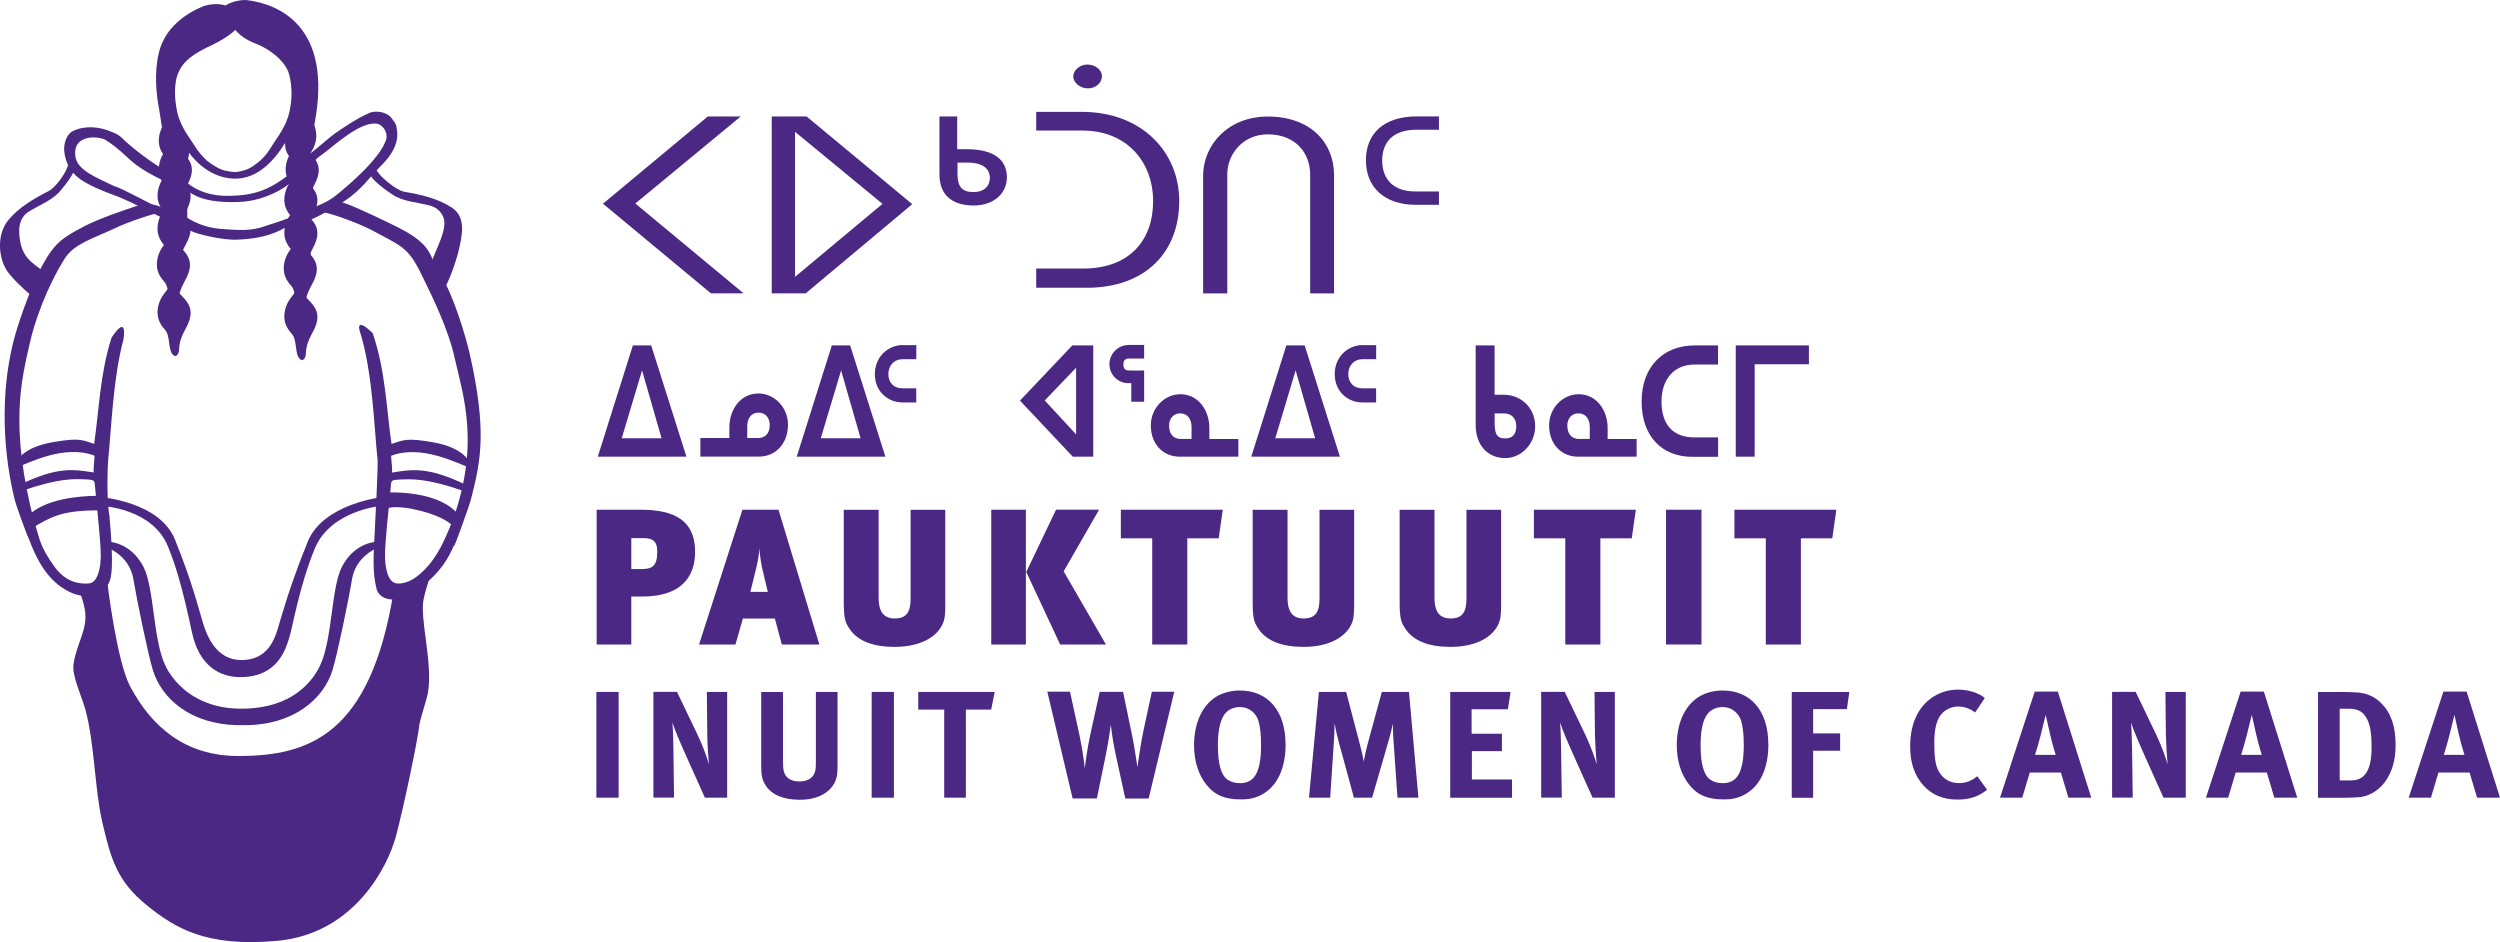 <?xml version="1.0" encoding="UTF-8"?>
<svg id="Layer_1" data-name="Layer 1" xmlns="http://www.w3.org/2000/svg" viewBox="0 0 337 127">
  <path d="M53.47,17.09c-.14-.55-.51-.87-.66-1.13-.66-.95-2.31-1.1-3.11-.7-1.79.84-2.94,1.62-4.61,2.77-.71.49-2.68,2.3-3.3,2.66l.47-2.62c.04-.43.08-.84.11-1.24C45.02,3.28,37.25.45,33.14,0c-1.71,0-2.73.74-2.73.74-.99-.31-2-.2-2.91.07-2.69,1.06-5.3,3.09-6.07,6.24-.66,2.65-.39,5.61.02,7.66.21,1.52.51,3,.71,4.88.16,1.41.48,2.66.42,3.56-1.93-1.04-4.88-3.27-6.23-4.64-.4-.36-.88-.58-1.39-.77-1.64-.69-3.57-.84-5.14-.07-.77.36-1.24,1.57-1.17,2.62.14,1.78,1.06,3.28,2.77,4.26,1.03.59,2.03,1.01,2.84,1.33-.04,0-.02,0,.12.05.5.19.93.34,1.24.48,0,0,0-.02.01-.02,1,.4,2.66,1.15,5.32,2.52l3.57,1.74c.54.27,1.06.37,1.65.67,1.64.55,4.18,1.03,5.65.99,4.84-.13,6.52-1.68,7.43-2.04.05,2.62-.08,3.55.14,5.27.11.11-.27.74-.21.77.85.39,2.32,1.71,2.52.98.4-1.51,0-5.44.21-7.68,1.5-.63,3.6-1.97,4.24-2.31,2.57-1.66,3.56-3.3,5.16-4.9,1.42-1.39,2.66-3.21,2.12-5.28h.01ZM22.63,28.58c-2.53-1.13-6.24-3.26-7.21-3.48-2.49-1.21-5.05-2.14-5.27-4.09-.35-3.17,3.65-2.63,4.26-2.02,3.31,2.16,2.62,3.07,8.22,5.63,0,1.88.24,2.86,0,3.97h0ZM23.87,15.01c-.42-1.99-.28-3.46-.13-4.27.51-2.09,1.74-3.14,4.11-4.32,2.98-1.36,3.86-2.39,3.86-2.39.8.92,1.71,1.47,3.11,1.99,2.59,1.19,3.69,2.75,4.03,3.62.05.12.09.26.13.4h0s0,.01.01.04c.18.65.29,1.54.31,2.5,0,.69-.08,1.5-.27,2.43-.44,2.12-1.84,3.74-2.31,4.55-.48.82-.97,1.48-1.55,2.01-.78.67-1.41,1.12-2.07,1.33-1.37.45-1.83.27-2.6.13-.84-.14-1.66-.66-2.57-1.34-.59-.53-1.26-1.3-1.75-2.13-.48-.81-1.87-2.42-2.31-4.55h-.01ZM39.45,29.17c-.59.25-.68.33-3.77,1.33-1.84.69-3.82.49-5.16.41-1.33-.08-3.12-.21-5.27-1.54-.03-2.69-.11-6.38.05-9.06.31.52,2.51,3.62,6.18,3.77,3.59.14,6.08-3.09,7.59-5.94h.33c-.14,2.51.24,9.1.05,11.04ZM52.08,18.71c-.75,2.75-5.85,6.87-6.78,7.62-1.15.94-2.48,1.41-3.41,1.78.16-1.93.48-3.72.47-5.96,0-.58.26-.73,1.1-1.35,1.63-1.21,5.07-4.42,7.3-4.13.88.11,1.53,1.24,1.31,2.04h0Z" style="fill: #4b2884;"/>
  <path d="M8.25,25.58c-1.02,1.35-2.92,2.04-4.38,2.95-.8.48-1.27,1.42-1.28,2.44-.01,3.8,1.85,4.44,3.42,5.73,1.43,1.36.82,1.42-.16,2.31.03-.08-.18,1.07-.27,1.17-.51.51-.68.14-1.47-.45-.91-.7-2.77-2.52-3.27-3.39-1.09-1.86-1.24-4.77.25-6.63,1.42-1.75,3.5-2.95,5.44-3.94.98-.48,2.6-2.72,2.68-3.74.4-.14.8-.15.87.47.04.84-1.36,2.51-1.83,3.09h-.01Z" style="fill: #4b2884;"/>
  <path d="M60.7,71.02c4.19-10.92,1.71-17.74.59-22.76-.8-3.68-2.81-7.89-4.52-11.35-1.81-3.66-2.66-3.71-6.55-5.83-1.46-.8-5.97-2.58-7.43-2.58,1.09-.84,1.84-1.74,3.61-1.14,1.64.55,5.91,2.61,7.44,3.39,4.84,2.49,3.88,3.85,5.74,6.68,1.46,2.22,3.19,7.8,3.77,10.4,2.28,10.18,1.49,14.22.16,19.38-.27,1.07-2.1,6.05-2.29,6.4" style="fill: #4b2884;"/>
  <path d="M52.85,26.19c1.38.98,3.4,1.07,5.07,1.51.91.21,1.75.94,1.95,1.95.33,1.92-1.8,5.1-2.07,6.94.3.21.2,1.19.69,1.42-.05-.07.07.07.21.13.56.42-.21,2.35.99,1.03.74-.81,1.87-4.24,2.1-5.23.49-2.1,1.12-4.63-.87-5.95-1.88-1.24-4.23-1.77-6.37-2.13-1.08-.16-3.48-2.11-3.86-3.06-.43-.02-.92.08-.8.7.22.81,2.34,2.28,2.97,2.7h0Z" style="fill: #4b2884;"/>
  <path d="M41.05,39.84c.67.84,1.97,1.64,1.7,3.35-.27,1.6-1.42,2.33-1.52,4.44,0,.81-.51,1.08-.75.8-.78-.55-.39-2.54-1.11-3.38-.78-.87-1.26-1.79-.95-3.24.3-1.28,1-1.93,1.76-2.88.51-.66.6.58.88.91h0Z" style="fill: #4b2884;"/>
  <path d="M40.97,33.36c.67.84,1.97,1.64,1.7,3.35-.27,1.6-1.42,2.33-1.52,4.44,0,.81-.51,1.08-.75.8-.78-.55-.39-2.54-1.11-3.38-.79-.87-1.26-1.79-.95-3.24.3-1.28,1-1.93,1.76-2.88.51-.66.6.58.88.91h0Z" style="fill: #4b2884;"/>
  <path d="M41.05,28.55c.67.84,1.97,1.64,1.7,3.35-.27,1.6-1.42,2.33-1.52,4.45,0,.81-.51,1.08-.75.8-.78-.55-.39-2.54-1.11-3.38-.78-.87-1.26-1.79-.95-3.24.3-1.28,1-1.93,1.76-2.88.51-.66.6.58.88.91Z" style="fill: #4b2884;"/>
  <path d="M41.23,20.04c.67.84,1.97,1.64,1.7,3.35-.27,1.6-1.42,2.33-1.52,4.44,0,.81-.51,1.08-.75.8-.78-.55-.39-2.54-1.11-3.38-.79-.87-1.26-1.79-.95-3.24.3-1.28,1-1.93,1.76-2.88.51-.66.6.58.88.91h0Z" style="fill: #4b2884;"/>
  <path d="M23.96,39.29c.67.84,1.97,1.64,1.7,3.35-.27,1.6-1.42,2.33-1.52,4.44,0,.81-.51,1.08-.75.8-.78-.55-.39-2.54-1.11-3.38-.79-.87-1.26-1.79-.95-3.24.3-1.28,1-1.93,1.76-2.88.51-.66.6.58.88.91h0Z" style="fill: #4b2884;"/>
  <path d="M23.87,32.82c.67.84,1.97,1.64,1.7,3.35-.27,1.6-1.42,2.33-1.52,4.44,0,.81-.51,1.08-.75.8-.78-.55-.39-2.54-1.11-3.38-.79-.87-1.26-1.79-.95-3.24.3-1.28,1-1.93,1.76-2.88.51-.66.6.58.88.91h0Z" style="fill: #4b2884;"/>
  <path d="M23.96,23.56c.67.84,1.97,1.64,1.7,3.35-.27,1.6-1.42,2.33-1.52,4.44,0,.81-.51,1.08-.75.8-.78-.55-.39-2.54-1.11-3.38-.79-.87-1.26-1.79-.95-3.24.3-1.28,1-1.93,1.76-2.88.51-.66.6.58.88.91h0Z" style="fill: #4b2884;"/>
  <path d="M23.91,16.97c.51.97,1.57,2.44,1.57,3.56,0,1.63-1.07,1.3-1.17,3.41,0,.81-.51,1.08-.75.8-.78-.55-.39-2.54-1.11-3.38-.79-.87-1.26-1.79-.95-3.24.3-1.28,1-1.93,1.76-2.88.51-.66.46,1.37.66,1.74h0Z" style="fill: #4b2884;"/>
  <path d="M24.89,24.31s1.78,2.09,5.71,2.09,5.92-.94,8.69-3.13l.16,1.15s-2.95,2.72-7.49,2.82c-4.55.1-5.86-.94-7-1.72l-.05-1.2h0Z" style="fill: #4b2884;"/>
  <path d="M4.66,70.55c-3.43-13.17-1.77-19.28-.64-24.31.6-2.74,2.2-7.38,4.7-11.38,1.29-2.05,4-2.77,6.85-4.13,1.5-.73,5.65-2.23,7.11-2.23-1.09-.84-2.54-1.31-4.31-.72-1.2.4-5.01,1.66-6.99,2.71-2.87,1.51-3.98,2.19-5.61,5.17-1.46,2.68-2.96,6.85-3.7,9.41-1.84,6.44-1.97,14.45-.13,22.14.26,1.07,1.72,4.98,1.91,5.33l.8-1.99Z" style="fill: #4b2884;"/>
  <path d="M57.66,93.53c.77-4.1-1.15-10.12-.54-12.86.21-.95.47-1.78.73-2.6l-3.08.93c-.07.11-.12.23-.18.35l-1.54.43c-3.12,19.31-11.44,22.13-20.93,22.13-7.23,0-11.73-4.01-14.59-9.41-1.79-3.38-3.05-13.81-3.11-14.42l-.34.66c-.07-.2-.13-.4-.21-.61l-3.17,1.56c.32.79.57,1.6.73,2.44.48,2.68-1.12,4.57-1.52,7.41-.22,1.55,1.03,4.13,1.59,6.07,1.26,4.62,1.26,10.79,2.28,15.18,1.15,4.95,1.99,8.02,6.07,11.29,3.69,2.96,7.86,5.64,17.56,4.74,10.46-.98,14.9-10.17,15.95-14.04,1.04-3.87,2.92-12.87,3.15-14.92.07-.71.76-2.81,1-3.72.05-.18.09-.37.13-.57v-.02s.01-.01.01-.01h-.01Z" style="fill: #4b2884;"/>
  <path d="M32.95,97.75c6.6.02,10.68-3.53,11.88-7.44.62-2.03,2.1-9.09,2.62-12.23.53-3.13,3.35-4.18,3.35-4.18l.16-.89s-3.09-.05-4.87,3.4c-1.46,2.83-1.26,9.72-2.93,13.27-.96,2.04-3.67,5.85-10.63,5.85-6.44,0-9.33-3.87-10.26-5.85-1.67-3.56-1.47-10.45-2.93-13.27-1.78-3.45-4.87-3.4-4.87-3.4l.16.89s2.83,1.04,3.35,4.18c.53,3.13,2,10.2,2.62,12.23,1.2,3.92,5.13,7.3,11.36,7.44h1,0Z" style="fill: #4b2884;"/>
  <path d="M32.74,91.27c4.71-.16,5.76-3.76,6.23-5.23.47-1.46,1.36-6.95,3.45-12.07,2.1-5.12,8.8-5.75,8.8-5.75l.26-1.2s-7.93.87-10,6.01c-2.51,6.22-3.3,9.35-3.77,10.82-.47,1.46-1.1,5.19-5.29,5.12-3.35-.05-4.55-3.4-5.02-4.86-.47-1.46-1.31-5.17-3.82-11.39-2.08-5.13-10-5.7-10-5.7l.26,1.2s6.7.31,8.8,5.44c2.1,5.12,3.04,11.19,3.51,12.64.47,1.46,1.88,5.13,6.6,4.97h0Z" style="fill: #4b2884;"/>
  <path d="M16.65,45.74c.5-3.6-1.62-.21-1.62-.21-1.57,4.94-1.67,9.79-2.34,14.3-1.68-.55-2.04-.82-5.43-.25-3.39.57-4.37,1.81-4.63,2.07-.36.4-.28.82-.25,1.29,1.35-.43,6.27-3.1,10.37-1.51-.04.91-.16,1.46-.13,2.26-2.74-.44-4.9-.8-9.98,1.67-.59.47-.75.93.35.8,5.13-1.78,7.12-1.6,8.7-1.53.48.04.98,0,1.06.44.08.65.12,1.19.18,1.77-1.95.02-7.08.32-9.38,2.93l-.76-.58c1.53,5.41,3.14,8.57,5.97,10.27,3.16,1.9,5.43.36,5.97-.99.25-.64.68-1.75,0-9.17h-.03c-.34-2.66-.2-6.31-.12-7.29.43-4.1.65-11.05,2.07-16.27h0ZM11.96,78.65c-1.26.1-3.1-.17-4.58-2.21-1.93-2.67-1.99-3.62-2.58-5.53,0,0,1.9-1.27,3.89-1.71,1.99-.45,4.43-.4,4.43-.4,0,0,.46,4.45.46,6.04,0,1.67-.37,3.71-1.62,3.81Z" style="fill: #4b2884;"/>
  <path d="M62.83,65.37c-5.08-2.47-7.25-2.11-9.98-1.67.04-.8-.09-1.35-.13-2.26,4.11-1.58,9.02,1.08,10.37,1.51.04-.47.12-.89-.25-1.29-.25-.25-1.24-1.49-4.63-2.07-3.39-.57-3.75-.3-5.43.25-.7-4.7-.78-9.78-2.55-14.95-2.66-2.53-1.62.12-1.62.12,1.62,5.28,1.83,12.72,2.29,17.01.07.98-.31,8.13-.33,8.5-.24,4.78-.38,6.48.18,8.82.34,1.42,2.43,2.34,5.45.21,3.5-2.48,4.96-4.94,6.49-10.35l-1.24.95s-.02-.02-.02-.03l.33-.81c-2.33-2.76-7.44-2.96-9.16-2.94.04-.41.07-.82.13-1.28.07-.44.59-.4,1.06-.44,1.58-.07,3.57-.25,8.7,1.53,1.1.13.94-.33.35-.8h0ZM56.79,68.88c3.14.83,4.02,1.82,4.02,1.82-.47.99-1.32,3.46-2.94,5.39s-3.09,2.66-4.35,2.56c-1.26-.1-1.62-2.15-1.62-3.81s.5-6.37.5-6.37c0,0,1.26-.42,4.4.42h0Z" style="fill: #4b2884;"/>
  <path d="M41.05,24.11c.67.84,1.97,1.64,1.7,3.35-.27,1.6-1.42,2.33-1.52,4.44,0,.81-.51,1.08-.75.8-.78-.55-.39-2.54-1.11-3.38-.78-.87-1.26-1.79-.95-3.24.3-1.28,1-1.93,1.76-2.88.51-.66.6.58.88.91h0Z" style="fill: #4b2884;"/>
  <path d="M39.08,17.72c-.51.97-.75.96-.63,2.07.16,1.39,1.18,1.39,1.28,3.51,0,.81.51,1.08.75.8.78-.55.34-2.27,1.06-3.1.79-.87,1.31-2.07,1.01-3.52-.3-1.28-1-1.93-1.76-2.88-.51-.66-1.51,2.76-1.71,3.13h0Z" style="fill: #4b2884;"/>
  <path d="M25.83,23.37c.27-1.71-1.03-2.51-1.7-3.35-.27-.33-.36-1.57-.88-.91-.75.95-1.46,1.6-1.76,2.88-.3,1.46.17,2.37.95,3.24.39.45.46,1.24.56,1.96-.73.9-1.39,1.55-1.68,2.79-.3,1.46.17,2.37.95,3.24.72.84.33,2.83,1.11,3.38.24.28.75.02.75-.8.1-2.12,1.24-2.84,1.52-4.44.24-1.5-.73-2.3-1.42-3.04.05-.13.08-.31.08-.51.1-2.12,1.24-2.84,1.52-4.44h0Z" style="fill: #4b2884;"/>
  <path d="M95.42,15.7h4.43l-14.21,11.73,14.59,12.11h-4.4l-14.55-12.08,14.13-11.76h0Z" style="fill: #4b2884;"/>
  <path d="M108.61,39.54h-4.58V15.7h4.7l14.24,11.82-14.36,12.02h0ZM107.17,37.32l11.79-9.84-11.79-9.71v19.54Z" style="fill: #4b2884;"/>
  <path d="M126.65,15.7h2.38v4.41h1.21c3.68,0,5.49,1.36,5.49,3.81,0,2.12-1.74,3.78-4.47,3.78-3.15,0-4.62-1.61-4.62-4.19v-7.82h0ZM129.07,21.91v1.64c.04,1.64.6,2.34,2.2,2.34,1.33,0,2.16-.76,2.16-1.92,0-1.33-1.13-2.05-2.92-2.05h-1.44Z" style="fill: #4b2884;"/>
  <path d="M145.85,15.08c8.07,0,13.11,5.42,13.11,12.01,0,6.97-4.62,11.7-12.46,11.7h-6.82v-2.59h6.33c6.25,0,9.43-3.81,9.43-9.08s-3.53-9.52-9.51-9.52h-6.25v-2.52h6.18,0ZM144.68,10.28c0-.82.91-1.58,1.89-1.58,1.06,0,1.97.72,1.97,1.54,0,.98-.87,1.67-1.9,1.67s-1.97-.76-1.97-1.64h0Z" style="fill: #4b2884;"/>
  <path d="M162.18,39.54v-15.83c0-4.19,3.37-8,8.71-8,5.91,0,8.94,3.65,8.94,7.88v15.96h-3.22v-16.05c0-2.74-1.86-5.39-5.72-5.39-3.38,0-5.45,2.71-5.45,5.36v16.08h-3.26Z" style="fill: #4b2884;"/>
  <path d="M184.12,21.65c0-3.72,2.5-5.96,6.86-5.96h2.99v1.8h-3.07c-3.14,0-4.58,1.71-4.58,4.13,0,2.56,1.52,4.19,4.47,4.19h3.18v1.8h-3.14c-4.17,0-6.7-2.36-6.7-5.96Z" style="fill: #4b2884;"/>
  <path d="M85.32,46.56h2.46l4.75,15h-11.95l4.73-15ZM83.81,59.08h5.37l-2.63-9.15-2.74,9.15Z" style="fill: #4b2884;"/>
  <path d="M94.41,61.56v-2.52h3.91v-1.47c0-2.34,1.49-4.53,3.91-4.53,2.14,0,3.99,1.86,3.99,4.21,0,2.52-1.65,4.3-3.89,4.3h-7.91ZM100.73,59.04h1.47c.92,0,1.56-.57,1.56-1.75,0-.95-.58-1.67-1.49-1.67-1.06,0-1.54.84-1.54,1.84v1.57h0Z" style="fill: #4b2884;"/>
  <path d="M112.14,46.56h2.46l4.75,15h-11.95l4.73-15h0ZM110.64,59.08h5.37l-2.63-9.15-2.74,9.15h0Z" style="fill: #4b2884;"/>
  <path d="M121.75,46.52h1.77v1.9h-1.81c-1.22,0-1.96.87-1.96,2.01,0,1.19.77,1.92,1.92,1.92h1.84v1.9h-1.84c-2.03,0-3.74-1.52-3.74-3.81s1.71-3.93,3.82-3.93h0Z" style="fill: #4b2884;"/>
  <path d="M137.49,54l7.06-7.44h2.82v15h-2.76l-7.12-7.56ZM140.83,53.98l4.23,4.58v-8.99l-4.23,4.41Z" style="fill: #4b2884;"/>
  <path d="M152.09,46.5h2.14v1.83h-2.07c-.69,0-.73.54-.73.81,0,.48.22.78.68.8.66.02,2.12,0,2.12,0v4.21h-1.73v-2.5h-.43c-1.34,0-2.52-1.11-2.52-2.56s1.22-2.58,2.54-2.58h0Z" style="fill: #4b2884;"/>
  <path d="M159.11,53.14c2.43,0,3.91,2.18,3.91,4.53v1.51h3.91v2.38h-7.91c-2.23,0-3.89-1.69-3.89-4.21,0-2.34,1.84-4.21,3.99-4.21ZM157.59,57.39c0,1.19.66,1.78,1.56,1.78h1.47v-1.61c0-1.01-.49-1.84-1.54-1.84-.9,0-1.49.71-1.49,1.66h0Z" style="fill: #4b2884;"/>
  <path d="M173.41,46.56h2.46l4.75,15h-11.95l4.73-15ZM171.91,59.08h5.37l-2.63-9.15-2.74,9.15Z" style="fill: #4b2884;"/>
  <path d="M183.74,46.52h1.77v1.9h-1.8c-1.22,0-1.96.87-1.96,2.01,0,1.19.77,1.92,1.91,1.92h1.84v1.9h-1.84c-2.03,0-3.74-1.52-3.74-3.81s1.71-3.93,3.82-3.93Z" style="fill: #4b2884;"/>
  <path d="M198.92,46.56h2.55v6.65h1.24c2.29,0,4.23,1.72,4.23,4.27,0,2.32-1.84,4.27-4.04,4.27-2.38,0-3.98-1.78-3.98-4.44v-10.73h0ZM201.48,57.3c.07,1.25.3,1.8,1.44,1.8.94,0,1.47-.54,1.47-1.66,0-1.05-.64-1.71-1.64-1.71h-1.27v1.57Z" style="fill: #4b2884;"/>
  <path d="M212.8,53.14c2.42,0,3.91,2.18,3.91,4.53v1.51h3.91v2.38h-7.91c-2.23,0-3.89-1.69-3.89-4.21,0-2.34,1.84-4.21,3.98-4.21h0ZM211.28,57.39c0,1.19.66,1.78,1.56,1.78h1.46v-1.61c0-1.01-.49-1.84-1.54-1.84-.91,0-1.49.71-1.49,1.66h0Z" style="fill: #4b2884;"/>
  <path d="M231.59,46.56v2.58h-3.19c-2.72,0-4.43,1.96-4.43,5s1.52,4.82,4.4,4.82h3.23v2.62h-3.47c-4.12,0-6.84-2.78-6.84-7.46s2.91-7.56,7.15-7.56h3.16Z" style="fill: #4b2884;"/>
  <path d="M233.97,46.56h9.87v2.54h-7.31v12.46h-2.55v-15Z" style="fill: #4b2884;"/>
  <path d="M83.39,93.27v14.26h-3v-14.26h3Z" style="fill: #4b2884;"/>
  <path d="M91.26,93.27l2.74,5.71c.72,1.52,1.27,3.02,1.56,4.04-.1-1.11-.21-2.93-.22-3.92l-.06-5.83h2.74v14.26h-3l-2.45-5.46c-.8-1.78-1.67-3.8-1.93-4.68.1,1.17.13,2.85.14,4.04l.08,6.09h-2.78v-14.26h3.19-.01Z" style="fill: #4b2884;"/>
  <path d="M105.55,93.27v9.38c0,.88.08,1.4.25,1.71.33.64,1.01.98,1.96.98,1.26,0,2.05-.61,2.18-1.66.04-.31.04-.51.04-1.27v-9.14h2.92v9.61c0,1.36-.02,1.62-.23,2.24-.37,1.13-1.77,2.69-4.85,2.69-2.18,0-3.79-.66-4.59-1.91-.47-.74-.62-1.31-.62-2.69v-9.93h2.94,0Z" style="fill: #4b2884;"/>
  <path d="M120.5,93.27v14.26h-3v-14.26h3Z" style="fill: #4b2884;"/>
  <path d="M134.09,93.27l-.48,2.38h-3.41v11.88h-2.92v-11.88h-3.5v-2.38h10.31Z" style="fill: #4b2884;"/>
  <path d="M144.24,93.27l1.23,5.62c.57,2.66.76,4.7.76,4.7.06-.55.31-2.58.74-4.56l1.27-5.77h3.15l1.32,6.38c.26,1.33.61,3.77.61,3.77.04-.45.5-3.35.78-4.74l1.17-5.42h3.02l-3.45,14.39h-3.15l-1.27-5.81c-.43-1.91-.64-3.75-.68-4.15,0,0-.25,2.01-.68,4.1l-1.2,5.85h-3.27l-3.41-14.39h3.05Z" style="fill: #4b2884;"/>
  <path d="M173.3,100.33c0,3.22-1.11,5.64-3.19,6.77-.86.47-1.67.66-2.86.66-2.16,0-3.56-.6-4.65-2.01-1.09-1.39-1.64-3.2-1.64-5.3,0-3.08,1.17-5.54,3.22-6.67.85-.45,1.89-.7,2.96-.7,3.8,0,6.15,2.77,6.15,7.24ZM164.89,96.55c-.49.92-.72,2.18-.72,3.9,0,2.46.41,4,1.27,4.62.45.33,1.03.5,1.71.5,1.99,0,2.84-1.52,2.84-5.15,0-1.46-.12-2.5-.37-3.3-.22-.72-.99-1.81-2.51-1.81-.97,0-1.81.49-2.22,1.25h0Z" style="fill: #4b2884;"/>
  <path d="M181.46,93.27l1.87,7.14c.27,1.02.37,1.52.5,2.26.13-.74.29-1.48.51-2.32l1.93-7.08h3.66l1.27,14.26h-2.82l-.53-7.61c-.06-.9-.1-1.62-.1-2.38-.16.82-.28,1.34-.53,2.19l-2.26,7.8h-2.45l-2.04-7.49c-.19-.7-.43-1.71-.57-2.53,0,.84-.04,1.69-.1,2.57l-.49,7.45h-2.86l1.34-14.26h3.68-.01Z" style="fill: #4b2884;"/>
  <path d="M203.63,93.27l-.37,2.34h-4.89v3.3h4.09v2.34h-4.05v3.82h5.41v2.46h-8.33v-14.26h8.15Z" style="fill: #4b2884;"/>
  <path d="M210.93,93.27l2.74,5.71c.72,1.52,1.27,3.02,1.56,4.04-.1-1.11-.21-2.93-.23-3.92l-.06-5.83h2.74v14.26h-3l-2.45-5.46c-.8-1.78-1.67-3.8-1.93-4.68.1,1.17.12,2.85.14,4.04l.09,6.09h-2.78v-14.26h3.19,0Z" style="fill: #4b2884;"/>
  <path d="M238.38,100.33c0,3.22-1.11,5.64-3.19,6.77-.86.47-1.67.66-2.86.66-2.16,0-3.56-.6-4.65-2.01-1.09-1.39-1.65-3.2-1.65-5.3,0-3.08,1.17-5.54,3.23-6.67.84-.45,1.89-.7,2.96-.7,3.8,0,6.15,2.77,6.15,7.24h0ZM229.96,96.55c-.5.92-.72,2.18-.72,3.9,0,2.46.41,4,1.27,4.62.45.33,1.03.5,1.71.5,1.99,0,2.84-1.52,2.84-5.15,0-1.46-.12-2.5-.37-3.3-.23-.72-.99-1.81-2.51-1.81-.97,0-1.81.49-2.22,1.25h0Z" style="fill: #4b2884;"/>
  <path d="M249.29,93.27l-.33,2.32h-4.55v3.27h3.64v2.34h-3.64v6.34h-2.88v-14.26h7.75Z" style="fill: #4b2884;"/>
  <path d="M266.25,96.04c-.72-.53-1.48-.8-2.28-.8-.97,0-1.91.47-2.43,1.23-.56.82-.8,2.01-.8,3.67,0,1.95.16,3.04.6,3.82.57,1.05,1.52,1.6,2.75,1.6.85,0,1.61-.25,2.45-.92l1.32,1.81c-1.13.92-2.34,1.33-3.97,1.33-1.97,0-3.5-.63-4.67-1.97-1.15-1.29-1.73-3.02-1.73-5.11,0-1.78.31-3.2.97-4.44,1.11-2.07,3.17-3.3,5.47-3.3,1.42,0,2.84.45,3.62,1.13l-1.3,1.95h0Z" style="fill: #4b2884;"/>
  <path d="M277.4,93.23l4.5,14.3h-3.08l-1.01-3.39h-4.2l-1.01,3.39h-3l4.68-14.3h3.12ZM277.11,101.77s-.47-1.5-.78-2.88c-.14-.66-.57-2.53-.57-2.53,0,0-.41,1.68-.68,2.75-.27,1.02-.45,1.71-.76,2.65h2.8,0Z" style="fill: #4b2884;"/>
  <path d="M287.89,93.27l2.74,5.71c.72,1.52,1.27,3.02,1.56,4.04-.1-1.11-.21-2.93-.23-3.92l-.06-5.83h2.74v14.26h-3l-2.45-5.46c-.8-1.78-1.67-3.8-1.93-4.68.1,1.17.12,2.85.15,4.04l.08,6.09h-2.78v-14.26h3.19,0Z" style="fill: #4b2884;"/>
  <path d="M305.17,93.23l4.5,14.3h-3.09l-1.01-3.39h-4.2l-1.01,3.39h-3l4.68-14.3h3.11ZM304.89,101.77s-.47-1.5-.78-2.88c-.14-.66-.57-2.53-.57-2.53,0,0-.41,1.68-.68,2.75-.27,1.02-.45,1.71-.76,2.65h2.8,0Z" style="fill: #4b2884;"/>
  <path d="M315.35,93.27c.82,0,1.91.04,2.49.08,1.21.1,2.26.55,3.13,1.42,1.32,1.29,1.96,3.12,1.96,5.68,0,1.95-.47,3.65-1.44,4.95-.86,1.17-2.14,1.95-3.48,2.06-.54.04-1.21.08-2.06.08h-3.48v-14.26h2.88ZM315.4,105.2h1.54c1.89,0,2.75-1.46,2.75-4.47,0-1.66-.14-3.06-.72-4-.47-.78-1.13-1.19-2.26-1.19h-1.32v9.67h0Z" style="fill: #4b2884;"/>
  <path d="M332.5,93.23l4.5,14.3h-3.09l-1.01-3.39h-4.2l-1.01,3.39h-3l4.68-14.3h3.11ZM332.21,101.77s-.47-1.5-.78-2.88c-.15-.66-.57-2.53-.57-2.53,0,0-.41,1.68-.68,2.75-.27,1.02-.45,1.71-.76,2.65h2.8Z" style="fill: #4b2884;"/>
  <path d="M86.56,80.41h-1.46v6.47h-4.67v-18.17h5.93c4.63,0,7.34,1.51,7.34,5.66,0,2.68-1.18,6.04-7.13,6.04h0ZM85.1,72.54v4.17h1.36c1.46,0,2.14-.39,2.14-2.37,0-1.51-.75-1.8-1.88-1.8h-1.62Z" style="fill: #4b2884;"/>
  <path d="M105.39,86.88l-.94-3.5h-4.31l-1,3.5h-4.91l5.85-18.17h4.86l5.51,18.17h-5.07,0ZM102.72,76.48c-.18-.81-.31-1.87-.34-2.56-.06.68-.18,1.67-.5,2.89l-.73,2.97h2.35l-.79-3.31Z" style="fill: #4b2884;"/>
  <path d="M127.43,81.28c0,1.56-.05,2.27-.45,3-.75,1.51-2.8,2.92-6.4,2.92-2.87,0-4.86-.78-5.95-2.27-.68-.99-.89-1.43-.89-3.86v-12.35h4.7v11.86c0,1.67.53,2.79,2.17,2.79s2.14-.94,2.14-2.71v-11.94h4.67v12.57Z" style="fill: #4b2884;"/>
  <path d="M133.62,86.88v-18.17h4.67v18.17h-4.67ZM143.39,77.03l5.69,9.85h-6.17l-4.57-9.78,4.02-8.4h5.8l-4.78,8.32h0Z" style="fill: #4b2884;"/>
  <path d="M164.28,72.57h-4.23v14.31h-4.73v-14.31h-4.23v-3.86h13.74l-.55,3.86h0Z" style="fill: #4b2884;"/>
  <path d="M182.54,81.28c0,1.56-.05,2.27-.44,3-.76,1.51-2.8,2.92-6.4,2.92-2.87,0-4.85-.78-5.95-2.27-.68-.99-.89-1.43-.89-3.86v-12.35h4.7v11.86c0,1.67.52,2.79,2.17,2.79s2.14-.94,2.14-2.71v-11.94h4.67v12.57h0Z" style="fill: #4b2884;"/>
  <path d="M202.35,81.28c0,1.56-.05,2.27-.44,3-.75,1.51-2.79,2.92-6.4,2.92-2.87,0-4.85-.78-5.95-2.27-.68-.99-.89-1.43-.89-3.86v-12.35h4.7v11.86c0,1.67.52,2.79,2.17,2.79s2.14-.94,2.14-2.71v-11.94h4.67v12.57h0Z" style="fill: #4b2884;"/>
  <path d="M219.96,72.57h-4.23v14.31h-4.73v-14.31h-4.23v-3.86h13.74l-.55,3.86h0Z" style="fill: #4b2884;"/>
  <path d="M224.58,86.88v-18.17h4.78v18.17h-4.78Z" style="fill: #4b2884;"/>
  <path d="M246.99,72.57h-4.23v14.31h-4.73v-14.31h-4.23v-3.86h13.74l-.55,3.86h0Z" style="fill: #4b2884;"/>
</svg>